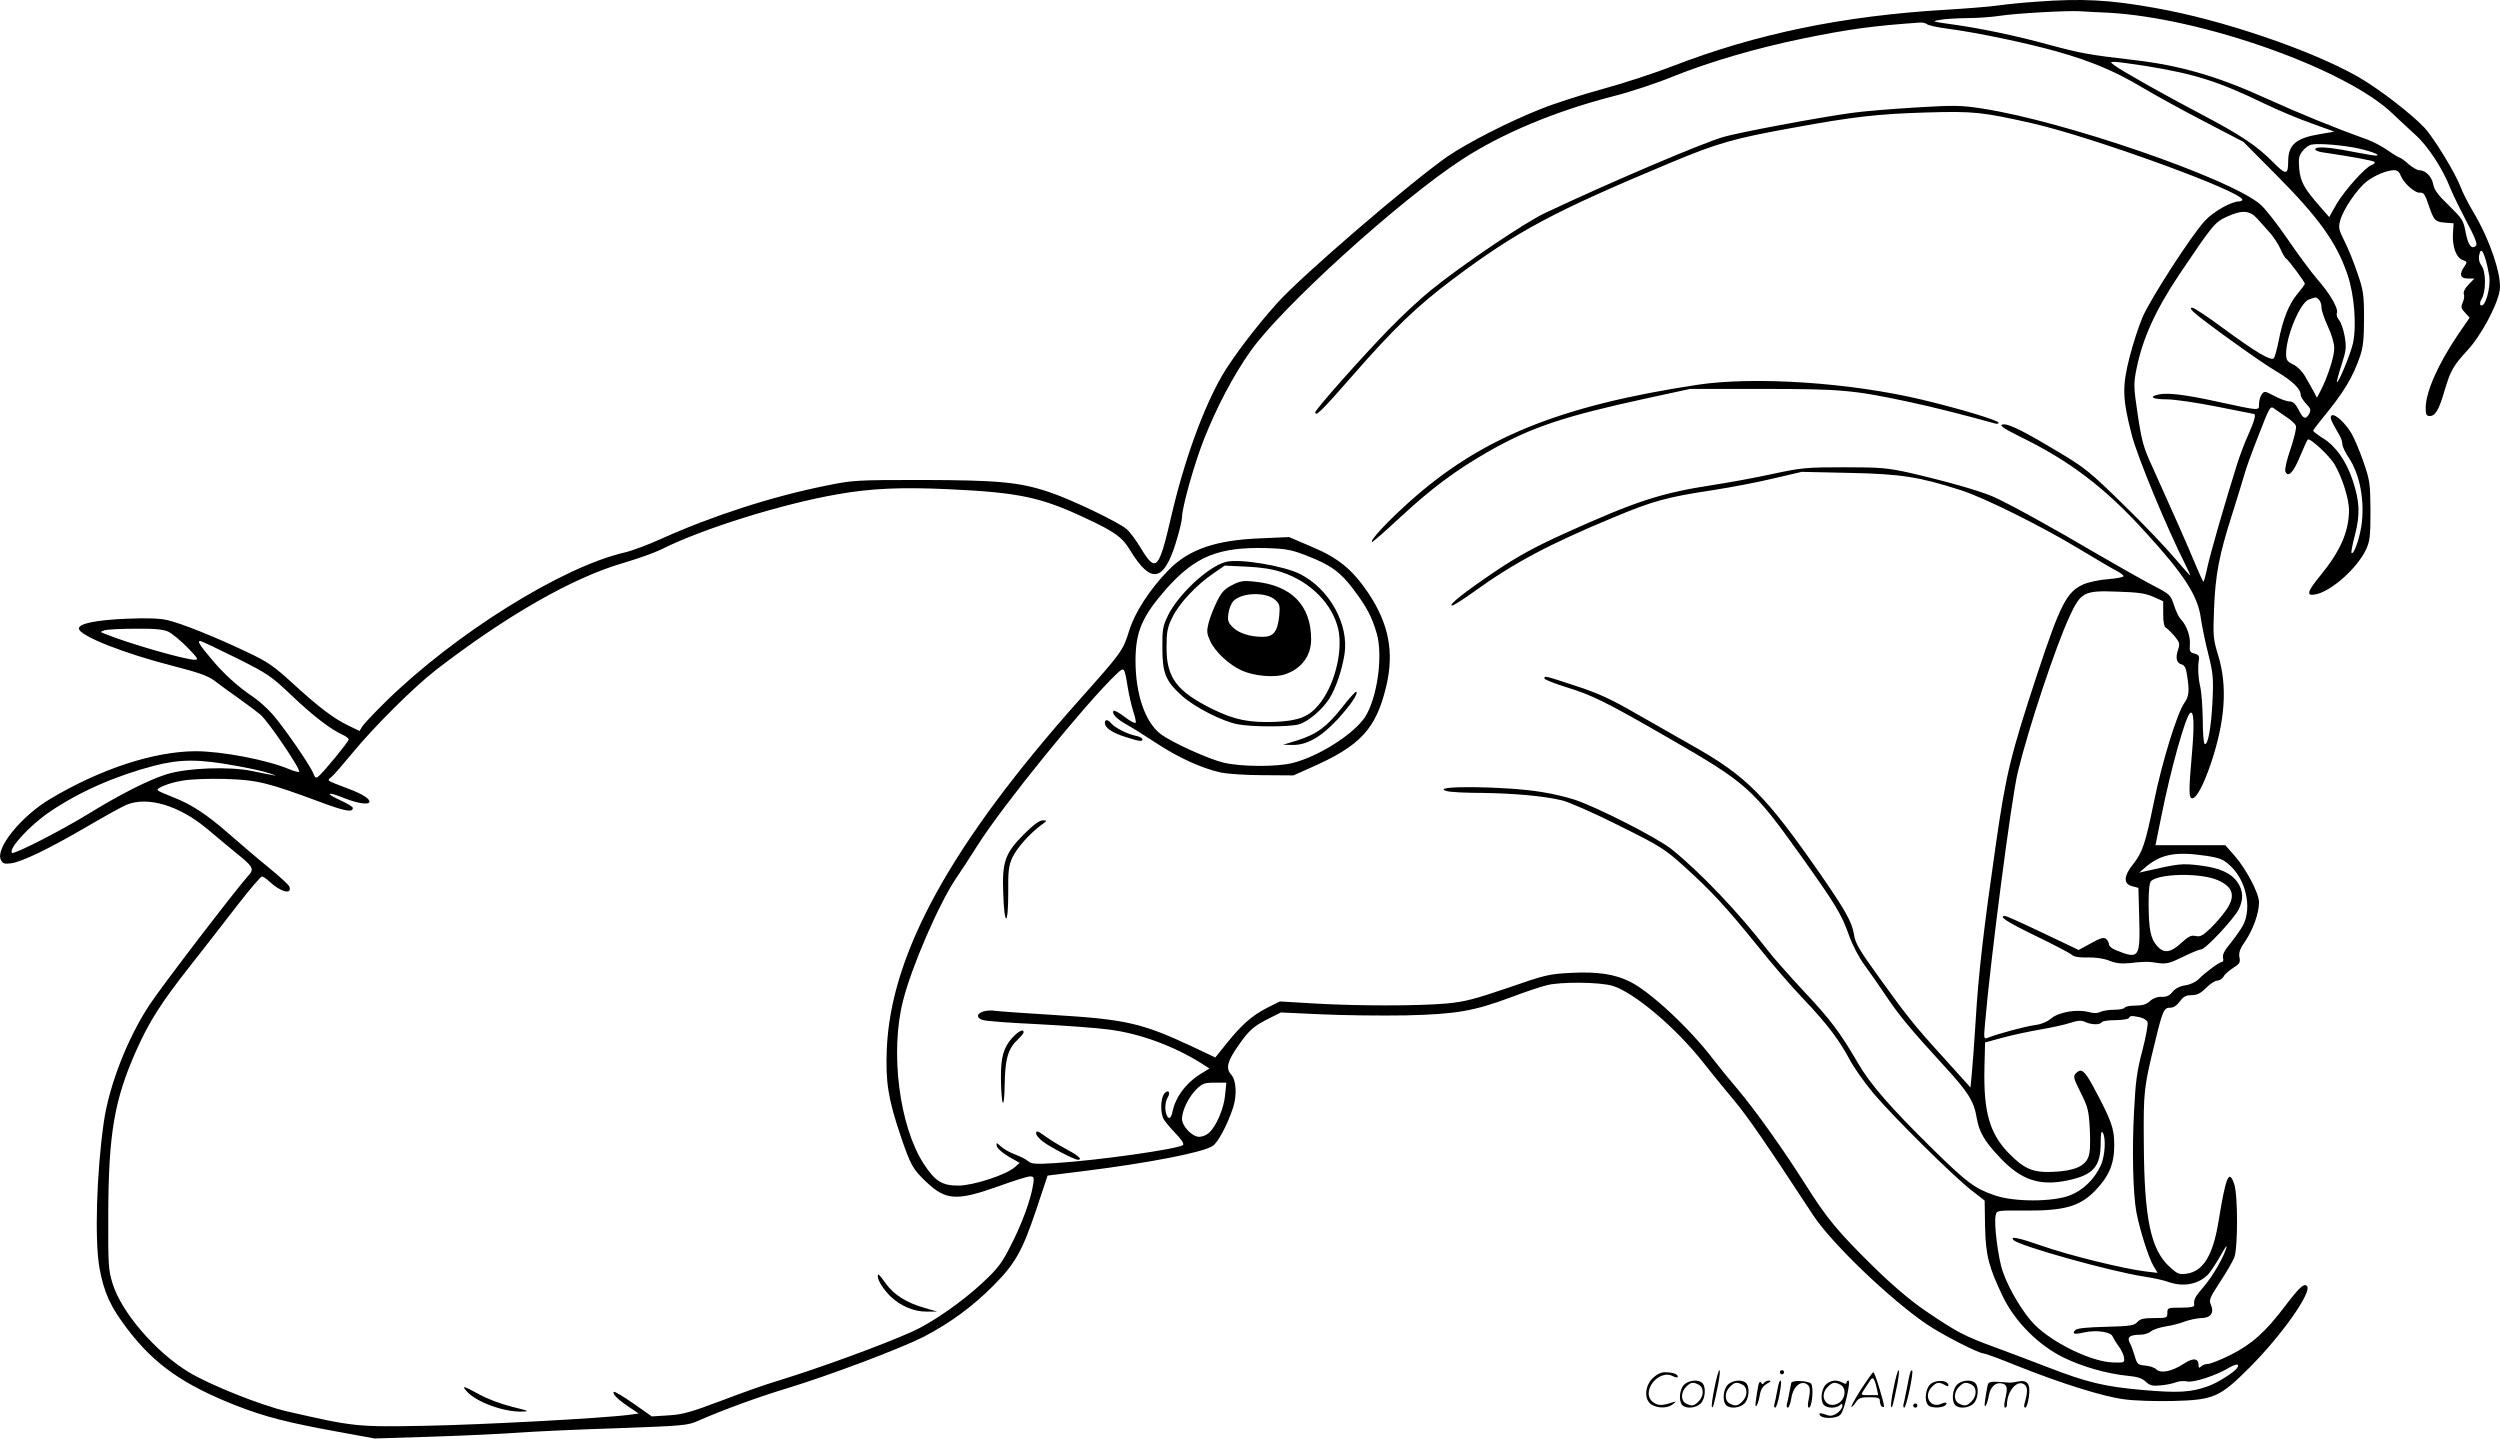 <svg version="1.0" xmlns="http://www.w3.org/2000/svg"
  viewBox="0 0 1200.038 690.508"
 preserveAspectRatio="xMidYMid meet">
<g transform="translate(-0.638,690.695) scale(0.1,-0.1)"
fill="#000000" stroke="none">
<path d="M9785 6899 c-60 -4 -144 -12 -185 -18 -41 -6 -156 -15 -255 -21 -492
-29 -908 -115 -1311 -271 -85 -33 -235 -82 -334 -109 -99 -27 -233 -70 -297
-96 -148 -58 -352 -162 -448 -228 -177 -123 -700 -572 -818 -704 -100 -111
-214 -261 -265 -349 -90 -156 -181 -406 -243 -673 -60 -260 -74 -274 -146
-155 -23 38 -54 81 -70 93 -38 33 -270 144 -368 176 -144 49 -247 58 -610 59
-318 0 -335 -1 -462 -27 -260 -52 -548 -145 -796 -257 -60 -27 -137 -56 -172
-64 -301 -69 -816 -391 -1147 -716 -53 -52 -102 -104 -111 -117 l-15 -24 -53
26 c-70 33 -145 90 -271 206 -89 81 -118 101 -218 148 -156 74 -314 137 -379
152 -38 9 -98 11 -195 7 -148 -6 -231 -23 -231 -47 0 -34 214 -119 453 -180
121 -31 166 -47 197 -70 22 -17 73 -54 114 -83 41 -29 89 -65 107 -80 40 -34
199 -270 186 -275 -6 -2 -27 4 -48 13 -107 45 -324 86 -449 86 -199 -1 -454
-84 -696 -228 -141 -83 -267 -240 -238 -294 9 -18 17 -20 49 -16 52 7 182 70
362 175 84 49 170 97 192 106 101 42 254 -4 387 -116 34 -29 94 -78 132 -110
90 -72 96 -82 64 -116 -50 -54 -422 -539 -474 -620 -105 -160 -192 -383 -218
-559 -35 -243 -45 -569 -21 -703 22 -119 52 -185 135 -294 129 -169 267 -266
521 -366 135 -53 248 -82 479 -124 l186 -34 285 9 c157 5 339 14 405 19 66 5
275 15 465 21 331 12 347 13 400 37 114 50 280 111 415 152 214 65 550 192
665 250 127 66 236 146 337 248 103 104 137 165 203 361 l55 165 185 23 c301
38 561 88 607 119 26 16 71 102 98 183 20 61 16 132 -9 160 -27 30 -18 64 34
138 52 76 76 96 155 135 l50 25 195 -9 c107 -5 290 -7 405 -5 244 6 325 20
510 89 66 25 141 50 167 56 68 17 254 15 314 -3 102 -30 304 -200 436 -368 40
-51 107 -133 149 -183 66 -79 152 -204 378 -549 88 -135 372 -407 548 -526 74
-50 248 -139 272 -139 7 0 78 -26 159 -59 213 -85 414 -148 515 -161 49 -7
155 -10 235 -8 194 5 223 17 366 160 155 155 303 365 276 392 -14 14 -36 -6
-103 -94 -96 -127 -161 -185 -262 -236 -48 -24 -98 -44 -109 -44 -12 0 -27 -5
-34 -12 -9 -9 -12 -8 -12 4 0 36 -25 39 -71 9 -56 -37 -110 -48 -131 -28 -8 9
-33 17 -54 19 -35 3 -39 6 -50 44 -7 23 -17 52 -24 64 -15 28 -1 40 49 40 19
0 42 7 52 16 9 8 41 19 71 24 29 4 71 15 93 24 22 8 57 15 77 16 46 0 64 25
47 64 -10 22 -6 33 43 108 30 45 61 99 69 118 18 46 18 299 0 353 -25 74 -40
38 -75 -177 -27 -166 -74 -242 -154 -253 -35 -5 -44 -1 -79 31 -93 83 -124
232 -126 596 -2 249 0 267 55 490 36 149 42 160 73 160 15 0 31 11 45 30 17
23 29 30 56 30 26 0 43 8 70 35 19 19 43 35 54 35 11 0 24 9 30 19 5 11 26 29
46 42 31 19 35 26 30 51 -4 22 2 40 29 79 37 55 65 133 65 185 0 43 -61 159
-117 223 l-45 51 -167 0 -168 0 28 138 c46 230 117 483 139 497 17 11 20 -51
9 -183 -17 -195 -17 -227 1 -227 20 0 54 64 90 170 68 204 79 369 34 516 -24
78 -25 94 -20 219 6 168 25 264 86 455 26 83 53 170 60 195 6 25 37 109 68
188 54 139 56 142 76 127 12 -8 38 -27 59 -41 21 -13 41 -32 44 -41 4 -9 -8
-58 -25 -109 -18 -51 -29 -100 -26 -109 13 -33 38 -8 70 69 18 43 35 81 38 83
10 10 105 -78 129 -120 37 -63 69 -165 69 -220 -1 -103 -42 -196 -137 -312
-65 -79 -70 -101 -23 -91 76 15 200 126 242 216 18 39 21 63 21 185 -1 131 -3
146 -33 233 -18 52 -44 114 -58 138 -31 53 -83 99 -96 86 -9 -9 -4 -22 39 -96
7 -11 13 -30 13 -41 0 -11 14 -40 30 -64 55 -81 79 -212 61 -331 -11 -67 -37
-138 -47 -127 -3 2 5 42 17 88 25 97 22 160 -11 259 -30 92 -82 166 -141 202
-27 17 -49 34 -49 37 0 4 19 29 41 56 105 127 149 199 185 305 14 42 18 84 18
180 0 114 -3 133 -32 217 -17 51 -45 120 -62 153 -27 54 -30 65 -20 99 14 53
82 152 127 187 40 30 95 53 131 54 15 0 26 -8 32 -26 15 -37 69 -85 93 -82 17
2 24 -8 41 -59 26 -76 31 -81 81 -85 l39 -3 -3 -48 c-4 -64 15 -116 46 -128
23 -8 23 -10 9 -31 -26 -37 -21 -58 16 -58 l32 0 -28 -29 c-18 -18 -26 -36
-23 -46 4 -8 1 -26 -5 -40 -10 -22 -8 -29 11 -49 l22 -24 -57 -83 c-95 -141
-154 -274 -154 -351 0 -31 4 -38 20 -38 26 0 44 30 70 120 30 100 42 121 112
197 62 67 140 210 153 284 13 68 -47 247 -128 381 -24 40 -51 94 -60 119 -25
66 -129 237 -174 284 -63 67 -222 189 -317 243 -224 128 -655 275 -976 331
-218 39 -348 46 -565 30z m340 -53 c452 -24 1150 -272 1370 -488 22 -21 68
-64 101 -94 65 -57 135 -165 174 -264 12 -30 47 -101 77 -158 39 -73 52 -107
45 -114 -21 -21 -38 1 -50 63 -11 59 -16 66 -80 129 -52 50 -71 75 -76 103 -7
37 -37 67 -68 67 -9 0 -33 14 -51 30 -19 17 -38 30 -41 30 -4 0 -29 15 -56 34
-27 19 -71 42 -97 52 -167 60 -330 127 -478 194 -242 111 -425 164 -655 190
-201 23 -249 32 -390 70 -163 45 -339 82 -480 101 -88 12 -92 14 -55 20 22 5
81 8 130 9 50 0 122 5 160 11 76 12 329 26 385 22 19 -1 80 -5 135 -7z m-869
-55 c5 -5 47 -15 94 -21 145 -19 383 -69 529 -110 170 -48 284 -97 416 -176
55 -33 186 -105 290 -159 l190 -99 155 -156 c208 -209 293 -328 345 -482 33
-98 44 -243 26 -329 -11 -50 -70 -193 -77 -186 -2 1 8 39 22 82 23 71 24 86
15 139 -6 32 -18 67 -27 77 -9 10 -14 26 -10 34 8 22 -36 96 -97 165 -26 30
-89 115 -139 188 -50 73 -109 149 -132 168 -145 125 -943 400 -1335 460 -103
16 -135 16 -320 5 -113 -7 -251 -18 -306 -26 -160 -22 -544 -94 -618 -116
-107 -32 -546 -219 -853 -364 -98 -46 -400 -250 -549 -371 -50 -40 -142 -126
-205 -191 -128 -132 -350 -382 -350 -395 0 -24 32 8 178 175 199 228 313 337
484 465 307 230 481 323 1046 559 226 94 299 115 587 167 289 53 405 66 637
73 229 7 270 2 510 -52 292 -67 1008 -327 1008 -367 0 -4 -8 -8 -17 -8 -36 0
-122 -49 -162 -92 -64 -68 -266 -381 -301 -466 -18 -42 -46 -129 -62 -192 -35
-138 -34 -196 11 -370 26 -103 167 -444 257 -622 13 -26 24 -50 24 -53 0 -3
-33 34 -74 82 -40 48 -151 165 -247 258 -160 157 -185 177 -314 254 -151 91
-230 131 -258 131 -32 0 -9 -17 76 -59 238 -116 406 -244 594 -450 193 -210
260 -314 274 -423 6 -40 22 -118 36 -172 22 -89 25 -113 20 -220 -6 -127 -22
-220 -38 -210 -5 3 -9 56 -9 117 -1 62 -6 132 -12 157 -10 44 -13 95 -6 134 2
14 -4 21 -22 26 -22 5 -24 11 -22 42 4 39 -16 94 -42 121 -10 9 -25 40 -34 69
-17 51 -18 52 -114 102 -53 28 -167 93 -255 144 -212 125 -435 248 -504 277
-66 28 -225 73 -394 112 -108 24 -139 27 -315 27 -182 0 -205 -2 -345 -32 -82
-18 -208 -41 -280 -52 -258 -40 -370 -76 -724 -236 -138 -63 -219 -107 -326
-179 -146 -98 -229 -164 -209 -165 7 0 53 29 103 65 194 140 363 230 679 361
182 76 251 95 469 128 90 14 222 39 295 57 l133 31 230 -5 c247 -5 334 -19
534 -83 112 -36 386 -172 568 -282 81 -49 163 -97 181 -106 17 -9 32 -20 32
-25 0 -4 -33 -11 -74 -14 -41 -3 -94 -14 -119 -25 -80 -36 -110 -94 -221 -429
-130 -395 -151 -484 -200 -825 -57 -395 -83 -617 -96 -838 -6 -96 -14 -208
-18 -249 l-7 -74 -138 153 c-131 144 -169 192 -297 370 -101 140 -117 168
-124 210 -9 60 -40 115 -161 290 -263 379 -356 472 -615 618 -69 39 -192 109
-274 156 -118 68 -179 96 -287 131 -152 50 -149 49 -149 35 0 -5 46 -23 103
-41 127 -39 190 -70 492 -244 375 -216 405 -242 634 -563 169 -237 197 -283
233 -385 17 -48 48 -107 77 -146 26 -36 72 -101 101 -145 61 -92 123 -166 279
-336 116 -126 143 -170 156 -250 11 -65 37 -111 108 -186 103 -111 193 -142
329 -113 123 26 158 66 158 181 0 44 3 59 10 48 16 -25 11 -112 -9 -156 -30
-67 -86 -121 -149 -145 -82 -32 -269 -32 -360 0 -97 33 -134 61 -301 225 -200
197 -296 307 -355 408 -86 148 -133 211 -262 348 -69 74 -147 162 -172 195
-137 179 -324 375 -462 486 -68 54 -355 201 -467 238 -34 11 -103 28 -155 36
-172 29 -550 32 -458 5 14 -5 88 -9 165 -9 160 -2 303 -15 390 -36 33 -8 156
-62 273 -121 201 -100 218 -111 315 -198 133 -121 200 -194 348 -377 67 -84
166 -199 221 -256 115 -121 174 -199 224 -294 20 -37 71 -110 114 -161 93
-110 379 -394 469 -464 l64 -50 2 -125 c3 -140 18 -195 87 -339 58 -118 169
-230 289 -289 92 -45 209 -78 308 -88 46 -4 70 -12 87 -28 20 -19 33 -22 72
-18 26 2 59 9 74 15 15 6 39 7 53 4 29 -7 136 27 198 64 37 22 56 22 42 1 -11
-19 -94 -72 -137 -87 -85 -31 -145 -34 -318 -19 -184 16 -268 37 -459 111 -64
25 -176 67 -249 94 -147 54 -178 70 -332 174 -69 47 -154 118 -248 210 -172
169 -225 232 -329 397 -107 169 -240 356 -327 459 -40 47 -93 112 -118 145
-110 144 -298 320 -396 369 -73 37 -158 50 -285 43 -105 -5 -125 -10 -303 -72
-162 -55 -208 -67 -295 -75 -138 -12 -424 -12 -631 0 l-168 10 -60 -30 c-73
-37 -125 -83 -196 -172 l-54 -67 -114 54 c-238 111 -316 129 -661 150 -132 8
-259 17 -282 20 -65 9 -112 -25 -60 -44 12 -5 130 -14 262 -20 132 -7 287 -18
345 -26 148 -19 311 -79 443 -162 l39 -25 -33 -20 c-76 -45 -128 -112 -144
-185 -7 -36 -19 -42 -29 -17 -10 25 -7 63 6 84 16 26 0 40 -18 16 -17 -24 -18
-89 -3 -119 6 -12 32 -43 57 -69 29 -30 43 -51 37 -57 -20 -19 -406 -74 -613
-87 -96 -6 -115 -4 -130 9 -10 9 -38 23 -62 32 -25 9 -55 26 -68 38 -23 21
-24 21 -21 2 3 -11 27 -32 57 -50 l53 -30 -24 -21 c-43 -37 -194 -86 -267 -88
-80 -1 -115 20 -170 105 -117 181 -162 536 -99 782 41 164 174 469 254 587 21
30 68 103 105 161 119 189 518 680 663 818 41 39 40 40 57 -63 6 -37 18 -88
26 -113 8 -24 14 -49 12 -55 -2 -5 -25 6 -52 27 -26 20 -51 34 -54 30 -12 -11
15 -40 59 -64 24 -13 88 -53 141 -88 107 -71 222 -124 314 -144 32 -7 124 -13
204 -13 l145 -1 83 37 c239 105 314 186 363 393 38 162 12 298 -87 446 -76
112 -142 167 -270 221 l-110 47 -135 -6 c-217 -8 -348 -53 -446 -155 -90 -93
-160 -202 -187 -290 -29 -94 -36 -103 -231 -322 -622 -697 -913 -1225 -932
-1686 -6 -157 6 -236 66 -414 49 -144 59 -161 123 -222 95 -90 147 -93 351
-20 69 25 135 46 147 46 20 0 21 -4 15 -42 -12 -73 -54 -188 -107 -290 -42
-84 -62 -110 -136 -179 -96 -90 -244 -193 -337 -234 -144 -65 -452 -177 -645
-236 -58 -17 -181 -61 -275 -97 -143 -54 -183 -65 -250 -69 l-80 -5 -88 62
c-49 34 -91 59 -94 56 -9 -9 18 -36 70 -71 l49 -33 -43 -6 c-127 -17 -713 -48
-979 -53 -332 -6 -342 -5 -665 69 -126 29 -374 128 -475 190 -157 96 -320 285
-363 423 -20 65 -22 88 -21 330 1 389 29 552 133 786 63 142 119 230 259 408
63 80 164 210 225 289 60 78 115 142 121 142 5 0 21 -11 35 -24 54 -51 112
-66 96 -24 -3 8 -50 51 -103 94 -53 43 -137 115 -186 158 -109 95 -179 141
-268 176 -38 15 -71 29 -74 33 -11 10 52 36 119 47 39 7 124 10 204 8 154 -5
200 -16 449 -108 128 -48 164 -54 164 -31 0 5 -27 22 -61 37 -78 36 -61 43 22
9 63 -25 119 -33 119 -16 0 15 -37 38 -99 61 -114 44 -106 38 -83 58 11 9 55
60 98 112 103 126 298 320 404 402 339 261 655 442 899 513 68 20 150 49 182
65 194 98 581 219 849 265 159 28 302 34 525 24 344 -16 447 -38 664 -140 139
-65 175 -91 212 -153 99 -163 161 -153 219 34 17 54 30 109 30 123 0 48 59
257 105 374 63 159 142 308 223 423 148 211 716 726 1017 922 192 125 449 232
725 303 80 20 210 63 290 96 175 70 396 135 625 182 216 44 330 60 561 76 11
0 24 -3 30 -8z m1052 -201 c233 -38 346 -73 567 -180 66 -32 169 -75 229 -96
l108 -39 -71 -12 c-114 -19 -151 -51 -151 -131 0 -65 -11 -66 -70 -6 -80 81
-154 131 -350 234 -184 97 -381 208 -415 234 -20 15 -20 15 3 16 12 0 80 -9
150 -20z m1021 -396 c66 -15 110 -33 81 -34 -8 0 -61 9 -118 20 -112 22 -172
25 -172 10 0 -5 15 -11 33 -14 148 -22 248 -40 252 -47 3 -4 -3 -10 -14 -14
-30 -9 -133 -125 -171 -191 l-33 -59 -44 50 c-77 88 -94 119 -100 182 -4 49
-2 62 16 85 12 15 31 29 44 31 34 7 155 -3 226 -19z m-488 -336 c16 -18 43
-48 60 -67 17 -19 40 -53 51 -77 10 -24 23 -46 29 -49 12 -8 89 -112 89 -120
0 -4 -16 -25 -35 -48 -41 -48 -71 -123 -91 -227 -8 -41 -19 -79 -23 -83 -14
-14 -90 32 -241 143 -74 55 -142 100 -150 100 -11 0 -10 -5 5 -20 36 -35 317
-238 397 -285 78 -46 118 -85 118 -113 0 -9 12 -28 26 -43 22 -23 24 -30 15
-48 -17 -30 -28 -26 -51 19 -15 29 -27 40 -44 40 -13 0 -45 12 -72 26 -45 24
-49 25 -61 8 -7 -10 -13 -31 -13 -46 0 -34 9 -34 -205 12 -150 33 -230 42
-274 34 -54 -11 -34 -24 37 -24 37 0 145 -16 240 -35 95 -19 175 -35 177 -35
12 0 3 -33 -24 -94 -17 -36 -41 -100 -55 -143 -59 -187 -127 -424 -143 -495
-9 -43 -18 -76 -21 -73 -2 2 -19 39 -37 82 -33 81 -121 279 -206 467 -44 95
-52 125 -71 251 -20 135 -21 148 -6 222 29 144 90 280 205 452 162 241 171
251 227 277 73 34 111 32 147 -8z m1097 -198 c6 -19 13 -54 17 -76 9 -58 -21
-161 -42 -141 -4 4 -2 17 5 28 22 35 22 129 1 159 -12 17 -16 34 -12 53 7 33
16 26 31 -23z m-800 -192 c7 -7 12 -23 12 -37 0 -15 14 -55 30 -90 18 -37 31
-82 31 -105 1 -39 -31 -138 -66 -206 l-17 -32 -16 30 c-9 17 -27 49 -40 71
-14 25 -37 48 -57 58 -30 14 -35 22 -35 52 0 84 67 245 109 260 35 13 35 13
49 -1z m-4863 -1227 c118 -45 166 -80 228 -163 65 -86 89 -133 112 -212 31
-108 2 -312 -57 -402 -54 -81 -220 -187 -345 -219 -75 -20 -249 -19 -333 1
-72 17 -251 98 -303 138 -74 57 -120 191 -120 351 0 141 32 214 150 348 138
154 249 199 478 193 95 -3 121 -8 190 -35z m4068 -199 l47 -21 0 -60 c0 -40 4
-63 14 -68 7 -4 26 -23 41 -40 24 -30 26 -36 16 -66 -13 -40 -7 -63 19 -70 12
-3 20 -18 24 -48 13 -79 10 -105 -13 -137 -34 -49 -106 -280 -145 -472 -42
-205 -55 -244 -101 -302 -45 -56 -47 -94 -4 -105 l30 -8 4 -148 c5 -188 -1
-196 -112 -151 -18 7 -33 19 -33 27 0 8 -6 20 -14 27 -12 9 -27 5 -73 -21
l-59 -32 -170 81 c-94 45 -176 82 -182 82 -36 0 5 -27 145 -95 87 -42 165 -83
174 -91 11 -10 35 -14 75 -13 37 1 76 -4 104 -15 32 -13 60 -16 100 -12 72 8
87 8 138 0 36 -5 54 -1 117 30 40 20 80 36 88 36 20 0 160 150 180 193 23 48
21 88 -5 127 -32 47 -86 71 -184 83 -85 10 -96 9 -264 -29 l-25 -6 25 22 c76
67 147 81 296 59 65 -10 83 -17 114 -46 78 -70 107 -204 63 -288 -12 -22 -40
-61 -61 -87 -28 -33 -38 -54 -35 -68 3 -11 1 -20 -4 -20 -12 0 -78 -48 -113
-83 -14 -14 -42 -27 -65 -30 -26 -4 -47 -15 -60 -31 -14 -18 -29 -25 -53 -24
-20 1 -41 -7 -55 -20 -17 -16 -36 -22 -70 -22 -25 0 -49 -4 -52 -10 -3 -6 -26
-10 -51 -10 -25 0 -54 -5 -65 -10 -13 -7 -31 -8 -57 -1 -55 15 -144 0 -180
-31 -19 -16 -48 -28 -80 -32 -45 -6 -182 -43 -225 -61 -18 -7 -19 -3 -12 71
26 305 127 1082 157 1204 51 212 182 604 248 747 55 118 69 126 230 120 99 -3
135 -8 173 -25z m-9529 -167 c18 -9 59 -42 91 -75 51 -52 56 -60 36 -60 -46 0
-321 79 -435 126 -19 7 -19 8 0 15 10 4 77 8 147 8 96 1 137 -3 161 -14z m326
-126 c154 -77 168 -87 269 -183 100 -95 184 -160 244 -187 15 -7 27 -16 27
-22 0 -10 -119 -155 -144 -176 -13 -11 -17 -9 -26 14 -15 39 -145 227 -197
285 -25 28 -66 65 -92 82 -77 52 -143 113 -201 183 -59 70 -67 85 -52 85 5 0
83 -37 172 -81z m5 -519 c61 -11 130 -26 155 -35 47 -16 43 -15 -84 11 -111
23 -313 15 -411 -16 -86 -27 -222 -96 -375 -190 -130 -80 -357 -196 -366 -187
-19 19 85 132 181 197 143 97 314 172 500 221 128 33 215 33 400 -1z m9507
-548 c75 -33 87 -77 39 -145 -16 -23 -49 -62 -74 -86 -38 -36 -50 -42 -71 -37
-21 5 -34 -1 -70 -34 -51 -47 -83 -51 -116 -13 -31 36 -39 79 -40 199 0 73 4
105 13 113 44 36 240 38 319 3z m-374 -658 c17 -4 34 -14 37 -24 3 -9 -8 -71
-25 -136 -26 -97 -33 -151 -40 -294 -10 -186 -5 -389 11 -480 16 -85 59 -221
82 -259 l20 -34 -59 7 c-105 13 -366 77 -497 123 -111 39 -155 48 -135 27 29
-28 461 -149 627 -175 41 -6 92 -17 114 -25 75 -27 148 -12 195 38 12 14 38
54 58 89 19 35 32 53 28 39 -12 -45 -65 -138 -110 -190 -43 -50 -48 -61 -45
-88 1 -8 -17 -12 -64 -12 -63 0 -65 -1 -65 -25 0 -24 -2 -25 -63 -25 -50 0
-68 -4 -81 -19 -15 -17 -35 -20 -151 -23 -89 -2 -138 -7 -146 -15 -19 -19 -7
-23 41 -12 58 13 129 3 137 -19 4 -9 17 -31 30 -48 12 -17 24 -41 25 -55 3
-23 1 -24 -54 -22 -100 3 -282 90 -372 178 -55 54 -125 169 -156 258 -22 62
-44 234 -34 271 5 23 7 23 147 22 181 -1 256 20 328 93 69 71 94 130 94 221 0
81 -12 115 -99 278 -43 80 -59 93 -84 68 -15 -15 -14 -22 22 -94 35 -70 39
-86 44 -179 3 -69 1 -112 -8 -132 -17 -43 -70 -65 -166 -69 -99 -5 -141 13
-217 91 -91 95 -120 198 -115 411 l3 119 85 23 c47 13 128 30 180 39 52 9 117
23 144 32 37 12 54 13 72 4 31 -14 71 -14 79 -1 3 6 33 10 65 10 32 0 62 5 65
10 7 12 12 12 53 4z m-4391 -373 c-5 -64 -44 -155 -79 -183 -11 -10 -31 -18
-45 -18 -34 0 -83 51 -83 87 1 40 31 103 69 141 29 28 39 32 88 32 l56 0 -6
-59z M8155 5060 c-666 -101 -1045 -256 -1390 -568 -104 -94 -182 -178 -173
-187 2 -2 64 52 137 120 150 139 266 225 423 315 204 116 359 168 759 255
l208 45 347 0 c375 0 436 -5 698 -61 111 -23 291 -69 419 -105 9 -3 17 -1 17
4 0 11 -193 69 -370 111 -345 82 -802 112 -1075 71z M5310 3437 c0 -24 36 -48
100 -68 70 -22 80 -23 80 -10 0 5 -15 13 -32 16 -42 9 -100 39 -117 59 -16 20
-31 21 -31 3z M4921 2902 c-90 -90 -105 -132 -99 -282 5 -161 24 -162 24 -3
-1 110 2 134 20 174 22 46 83 115 139 156 29 21 29 22 7 22 -15 1 -45 -21 -91
-67z M4865 1925 c-42 -47 -55 -94 -54 -196 2 -137 16 -160 18 -29 2 126 16
174 65 219 14 14 26 28 26 33 0 18 -24 6 -55 -27z M4980 1466 c0 -8 15 -26 33
-39 35 -27 151 -87 167 -87 24 0 6 18 -52 49 -35 19 -76 44 -93 56 -49 35 -55
37 -55 21z M4220 780 c0 -21 29 -65 62 -97 47 -45 113 -73 173 -72 l50 0 -61
18 c-85 24 -147 63 -185 116 -34 47 -39 52 -39 35z M2250 225 c46 -49 175 -96
260 -94 41 1 37 3 -45 23 -52 13 -119 38 -157 59 -78 43 -90 46 -58 12z M5892
4210 c-83 -20 -228 -154 -279 -257 -25 -52 -28 -68 -27 -158 0 -120 16 -158
95 -229 62 -55 193 -122 268 -136 69 -13 246 -13 292 0 44 12 112 70 146 123
32 51 60 134 73 212 23 143 -71 314 -212 386 -79 40 -289 75 -356 59z m268
-50 c139 -46 245 -155 271 -277 22 -108 -21 -273 -96 -361 -47 -56 -97 -75
-205 -80 -127 -5 -197 9 -305 62 -171 85 -220 151 -219 297 0 73 4 94 28 143
32 66 115 155 196 210 l55 38 105 -5 c70 -3 127 -12 170 -27z M5920 4098 c-36
-18 -51 -35 -72 -78 -15 -30 -33 -76 -40 -102 -10 -41 -9 -52 7 -87 23 -52 92
-116 153 -143 57 -26 157 -35 206 -18 79 26 126 88 126 168 0 164 -95 260
-272 277 -54 6 -70 3 -108 -17z m208 -71 c21 -19 23 -28 19 -75 -8 -77 -27
-102 -80 -102 -61 0 -116 18 -144 47 -21 21 -25 31 -20 65 3 23 14 50 25 61
42 41 158 43 200 4z M6451 3514 c-76 -96 -122 -130 -214 -160 l-72 -22 46 -1
c68 -1 137 38 215 122 63 69 101 124 91 134 -3 2 -33 -30 -66 -73z M8236 244
c-10 -47 -15 -88 -12 -91 5 -6 9 7 30 110 7 37 10 67 6 67 -4 0 -15 -39 -24
-86z M8550 320 c0 -5 5 -10 10 -10 6 0 10 5 10 10 0 6 -4 10 -10 10 -5 0 -10
-4 -10 -10z M9096 244 c-10 -47 -15 -88 -12 -91 5 -6 9 7 30 110 7 37 10 67 6
67 -4 0 -15 -39 -24 -86z M9176 319 c-3 -8 -10 -41 -16 -74 -6 -33 -14 -68
-16 -77 -3 -10 -1 -18 3 -18 10 0 46 171 38 178 -2 3 -7 -1 -9 -9z M7939 291
c-38 -38 -41 -101 -7 -125 29 -20 79 -20 104 0 18 14 18 15 1 10 -53 -17 -69
-17 -92 -2 -69 45 21 166 94 126 12 -6 21 -7 21 -1 0 12 -25 21 -62 21 -19 0
-39 -10 -59 -29z M8940 239 c-28 -45 -49 -83 -47 -85 2 -3 12 7 21 21 14 21
24 25 66 25 43 0 50 -3 50 -19 0 -11 5 -23 10 -26 6 -3 10 -3 10 1 0 20 -44
164 -51 164 -4 0 -30 -37 -59 -81z m75 4 l7 -33 -42 0 c-42 0 -42 0 -28 23 8
12 21 32 29 44 15 25 22 18 34 -34z M8090 260 c-22 -22 -27 -79 -8 -98 19 -19
66 -14 88 8 22 22 27 79 8 98 -19 19 -66 14 -88 -8z m71 0 c25 -14 25 -54 -1
-80 -23 -23 -33 -24 -61 -10 -25 14 -25 54 1 80 23 23 33 24 61 10z M8300 260
c-22 -22 -27 -79 -8 -98 19 -19 66 -14 88 8 22 22 27 79 8 98 -19 19 -66 14
-88 -8z m71 0 c25 -14 25 -54 -1 -80 -23 -23 -33 -24 -61 -10 -25 14 -25 54 1
80 23 23 33 24 61 10z M8446 254 c-3 -16 -8 -47 -11 -69 -8 -51 10 -26 19 27
5 27 15 42 34 53 18 10 22 14 10 15 -9 0 -20 -5 -24 -11 -5 -8 -9 -8 -14 1 -5
8 -10 3 -14 -16z M8547 273 c-2 -4 -7 -26 -11 -48 -4 -22 -9 -48 -12 -57 -3
-10 -1 -18 4 -18 4 0 14 28 20 62 11 58 10 81 -1 61z M8605 270 c-1 -3 -5 -23
-9 -45 -4 -22 -9 -48 -12 -57 -3 -10 -1 -18 4 -18 5 0 13 20 17 45 7 53 44 87
74 68 17 -11 19 -28 8 -80 -4 -18 -3 -33 2 -33 16 0 24 99 11 115 -12 14 -87
18 -95 5z M8770 260 c-22 -22 -27 -79 -8 -98 7 -7 24 -12 38 -12 14 0 31 5 38
12 9 9 12 8 12 -5 0 -9 -12 -24 -26 -34 -21 -13 -32 -15 -55 -6 -16 6 -29 8
-29 3 0 -24 81 -27 102 -2 18 19 50 162 37 162 -5 0 -9 -5 -9 -10 0 -7 -6 -7
-19 0 -30 16 -59 12 -81 -10z m71 0 c29 -16 25 -65 -6 -86 -56 -37 -103 28
-55 76 23 23 33 24 61 10z M9271 261 c-23 -23 -28 -80 -9 -99 19 -19 88 -13
88 9 0 5 -11 4 -24 -2 -54 -25 -89 38 -46 81 23 23 33 24 62 9 16 -9 19 -8 16
3 -8 22 -64 22 -87 -1z M9400 260 c-22 -22 -27 -79 -8 -98 19 -19 66 -14 88 8
22 22 27 79 8 98 -19 19 -66 14 -88 -8z m71 0 c25 -14 25 -54 -1 -80 -23 -23
-33 -24 -61 -10 -25 14 -25 54 1 80 23 23 33 24 61 10z M9546 251 c-3 -14 -8
-44 -11 -66 -8 -51 10 -26 19 27 8 41 35 63 66 53 22 -7 24 -21 11 -77 -5 -22
-5 -38 0 -38 5 0 9 6 9 13 0 68 51 125 85 97 15 -13 15 -35 -1 -92 -3 -10 -1
-18 4 -18 6 0 13 23 17 50 9 63 -5 84 -49 76 -17 -4 -35 -6 -41 -6 -101 8
-104 7 -109 -19z M9190 160 c0 -5 5 -10 10 -10 6 0 10 5 10 10 0 6 -4 10 -10
10 -5 0 -10 -4 -10 -10z"/>
</g>
</svg>
